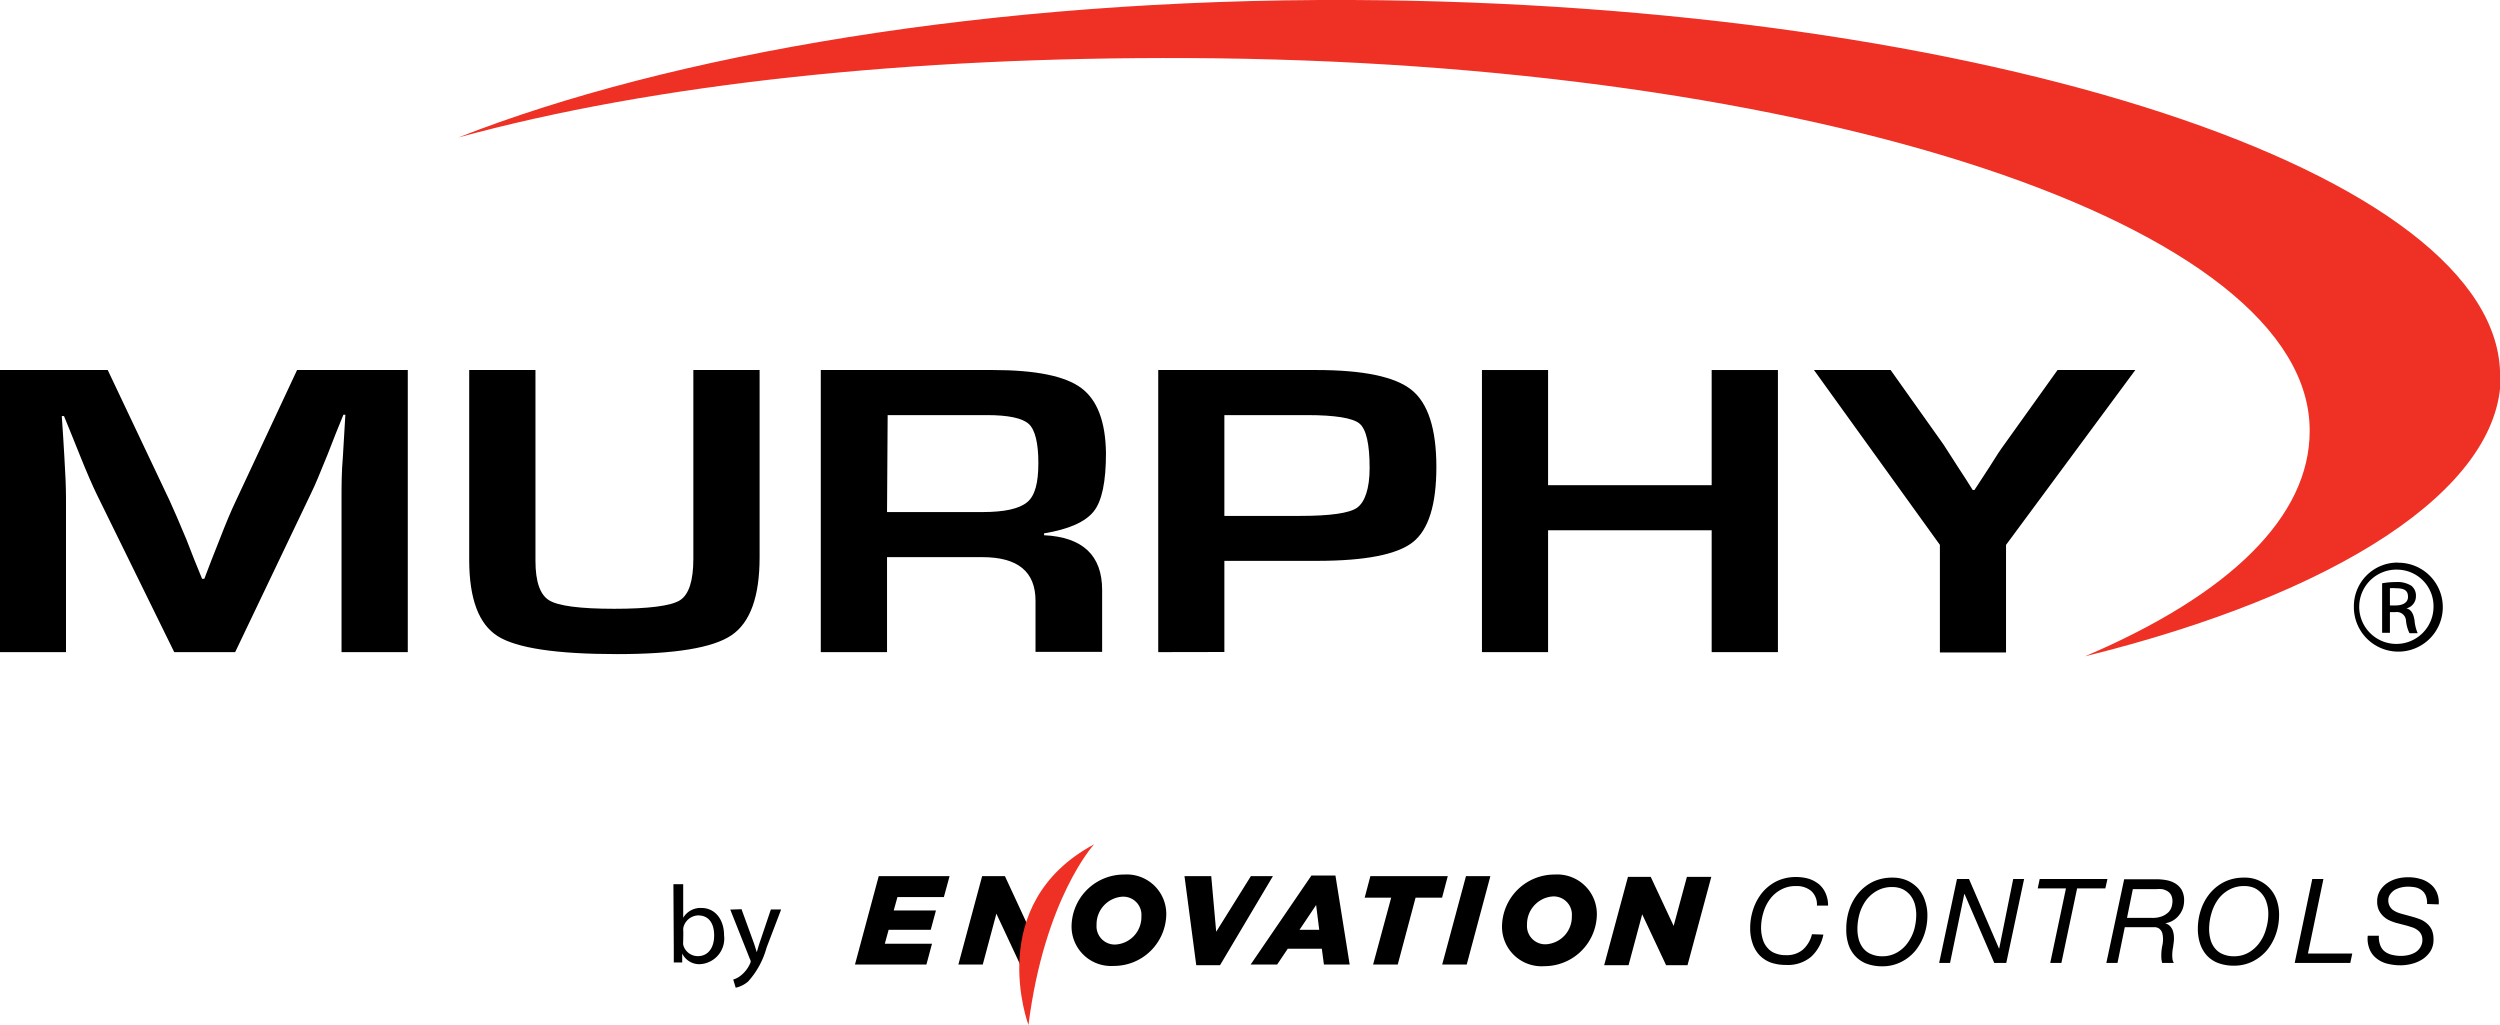 <?xml version="1.0" encoding="UTF-8"?>
<svg preserveAspectRatio="xMidYMid slice" width="300px" height="123px" xmlns="http://www.w3.org/2000/svg" id="Layer_1" data-name="Layer 1" viewBox="0 0 201.9 82.77">
  <title>enovation-controls-color</title>
  <polygon points="70.97 70.75 76.69 70.75 76.23 72.44 72.48 72.44 72.18 73.52 75.59 73.52 75.17 75.08 71.77 75.08 71.46 76.21 75.27 76.21 74.82 77.89 69.05 77.89 70.97 70.75"></polygon>
  <polygon points="79.32 70.75 81.16 70.75 83 74.72 84.8 73.22 86.04 70.75 83.62 75.17 82.39 77.89 80.47 73.78 79.37 77.89 77.4 77.89 79.32 70.75"></polygon>
  <path d="M86.54,74.82a4.23,4.23,0,0,1,4.25-4.2,3.19,3.19,0,0,1,3.4,3.2A4.23,4.23,0,0,1,89.94,78a3.19,3.19,0,0,1-3.4-3.2M92.18,74a1.47,1.47,0,0,0-1.56-1.59,2.23,2.23,0,0,0-2.06,2.28,1.47,1.47,0,0,0,1.56,1.58A2.22,2.22,0,0,0,92.18,74"></path>
  <polygon points="95.66 70.75 97.82 70.75 98.22 75.24 101.02 70.75 102.8 70.75 98.53 77.94 96.61 77.94 95.66 70.75"></polygon>
  <path d="M105.91,70.7h1.94L109,77.89h-2.08l-.17-1.28H104l-.86,1.28H101Zm.63,4.38-.25-2-1.34,2Z"></path>
  <polygon points="112.35 72.49 110.21 72.49 110.67 70.75 116.92 70.75 116.46 72.49 114.32 72.49 112.88 77.89 110.89 77.89 112.35 72.49"></polygon>
  <polygon points="118.39 70.75 120.36 70.75 118.45 77.89 116.47 77.89 118.39 70.75"></polygon>
  <path d="M121.3,74.82a4.24,4.24,0,0,1,4.25-4.2,3.2,3.2,0,0,1,3.41,3.2,4.24,4.24,0,0,1-4.25,4.2,3.19,3.19,0,0,1-3.41-3.2m5.64-.84a1.47,1.47,0,0,0-1.56-1.59,2.24,2.24,0,0,0-2.06,2.28,1.47,1.47,0,0,0,1.56,1.58A2.22,2.22,0,0,0,126.94,74"></path>
  <polygon points="131.47 70.81 133.31 70.81 135.16 74.77 136.23 70.81 138.2 70.81 136.28 77.94 134.55 77.94 132.62 73.83 131.52 77.94 129.55 77.94 131.47 70.81"></polygon>
  <path d="M83.06,82.77S79.39,73,88.36,68.18c0,0-4,4.34-5.3,14.59" style="fill:#ee3124"></path>
  <path d="M147.25,75.47a3.26,3.26,0,0,1-1,1.8,2.9,2.9,0,0,1-2,.65,3.71,3.71,0,0,1-1.24-.19,2.47,2.47,0,0,1-.91-.59,2.59,2.59,0,0,1-.56-.94,3.68,3.68,0,0,1-.2-1.25,4.79,4.79,0,0,1,.26-1.57,4.23,4.23,0,0,1,.73-1.32,3.62,3.62,0,0,1,1.17-.91,3.58,3.58,0,0,1,1.57-.33,3.7,3.7,0,0,1,1,.14,2.59,2.59,0,0,1,.82.44,2,2,0,0,1,.54.73,2.4,2.4,0,0,1,.2,1h-.9a1.47,1.47,0,0,0-.47-1.19,1.83,1.83,0,0,0-1.21-.39,2.45,2.45,0,0,0-1.24.3,2.62,2.62,0,0,0-.88.77,3.35,3.35,0,0,0-.53,1.09,4.22,4.22,0,0,0-.18,1.21,3.15,3.15,0,0,0,.13.9,1.74,1.74,0,0,0,.37.7,1.49,1.49,0,0,0,.62.45,2.21,2.21,0,0,0,.89.16,2,2,0,0,0,1.36-.44,2.44,2.44,0,0,0,.74-1.25Z"></path>
  <path d="M149.1,75a4.83,4.83,0,0,1,.25-1.57,4.06,4.06,0,0,1,.74-1.32,3.62,3.62,0,0,1,1.17-.91,3.57,3.57,0,0,1,1.56-.33,2.87,2.87,0,0,1,1.19.23,2.74,2.74,0,0,1,.89.64,2.81,2.81,0,0,1,.56,1,3.52,3.52,0,0,1,.19,1.18,4.69,4.69,0,0,1-.25,1.54,4.27,4.27,0,0,1-.72,1.31,3.54,3.54,0,0,1-1.15.91,3.32,3.32,0,0,1-1.53.35,3.6,3.6,0,0,1-1.23-.2,2.39,2.39,0,0,1-.91-.59,2.51,2.51,0,0,1-.57-.93A3.79,3.79,0,0,1,149.1,75m.9,0a3.16,3.16,0,0,0,.12.9,2,2,0,0,0,.37.7,1.59,1.59,0,0,0,.63.45,2.16,2.16,0,0,0,.88.17,2.31,2.31,0,0,0,1.19-.3,2.65,2.65,0,0,0,.86-.77,3.57,3.57,0,0,0,.53-1.07,4.53,4.53,0,0,0,.17-1.21,3.17,3.17,0,0,0-.12-.88,2.09,2.09,0,0,0-.37-.71,1.91,1.91,0,0,0-.61-.48,2,2,0,0,0-.83-.17,2.47,2.47,0,0,0-1.24.3,2.83,2.83,0,0,0-.88.77,3.57,3.57,0,0,0-.53,1.09A4.59,4.59,0,0,0,150,75"></path>
  <polygon points="158.04 70.98 159.01 70.98 161.43 76.59 161.45 76.59 162.58 70.98 163.46 70.98 162.02 77.76 161.05 77.76 158.65 72.19 158.63 72.19 157.48 77.76 156.6 77.76 158.04 70.98"></polygon>
  <polygon points="170.02 71.74 167.74 71.74 166.47 77.76 165.57 77.76 166.84 71.74 164.56 71.74 164.72 70.98 170.19 70.98 170.02 71.74"></polygon>
  <path d="M171.54,71h2.61a4.58,4.58,0,0,1,.83.08,2.08,2.08,0,0,1,.72.28,1.5,1.5,0,0,1,.5.53,1.74,1.74,0,0,1,.18.84,2,2,0,0,1-.11.65,1.89,1.89,0,0,1-.32.55,1.74,1.74,0,0,1-.48.41,1.57,1.57,0,0,1-.62.21v0a1,1,0,0,1,.37.21,1.13,1.13,0,0,1,.23.34,1.81,1.81,0,0,1,.1.43,2.67,2.67,0,0,1,0,.49l-.06.46a3.56,3.56,0,0,0-.06.44,3.08,3.08,0,0,0,0,.43,1,1,0,0,0,.12.41h-.94a1.86,1.86,0,0,1-.07-.56,3.87,3.87,0,0,1,.09-.89,2.16,2.16,0,0,0,0-.91.73.73,0,0,0-.27-.42.71.71,0,0,0-.4-.11h-2.37L171,77.76h-.9Zm.23,3.12h2a2.12,2.12,0,0,0,.86-.14,1.62,1.62,0,0,0,.51-.34,1.13,1.13,0,0,0,.24-.44,1.69,1.69,0,0,0,.06-.41,1.11,1.11,0,0,0-.11-.52.89.89,0,0,0-.3-.31,1.23,1.23,0,0,0-.43-.16,2.63,2.63,0,0,0-.49,0h-1.87Z"></path>
  <path d="M177.49,75a4.83,4.83,0,0,1,.26-1.57,4.06,4.06,0,0,1,.74-1.32,3.62,3.62,0,0,1,1.17-.91,3.54,3.54,0,0,1,1.56-.33,2.68,2.68,0,0,1,2.64,1.82,3.52,3.52,0,0,1,.19,1.18,4.69,4.69,0,0,1-.25,1.54,4.27,4.27,0,0,1-.72,1.31,3.65,3.65,0,0,1-1.15.91,3.35,3.35,0,0,1-1.53.35,3.6,3.6,0,0,1-1.23-.2,2.43,2.43,0,0,1-.92-.59,2.63,2.63,0,0,1-.56-.93,3.78,3.78,0,0,1-.2-1.26m.91,0a3.16,3.16,0,0,0,.12.9,1.87,1.87,0,0,0,.37.7,1.55,1.55,0,0,0,.62.45,2.21,2.21,0,0,0,.89.17,2.31,2.31,0,0,0,1.19-.3,2.76,2.76,0,0,0,.86-.77A3.33,3.33,0,0,0,183,75a4.17,4.17,0,0,0,.18-1.21,2.84,2.84,0,0,0-.13-.88,1.93,1.93,0,0,0-.37-.71,1.77,1.77,0,0,0-.6-.48,2,2,0,0,0-.83-.17,2.45,2.45,0,0,0-1.24.3,2.72,2.72,0,0,0-.88.77,3.57,3.57,0,0,0-.53,1.09A4.59,4.59,0,0,0,178.4,75"></path>
  <polygon points="186.73 70.98 187.63 70.98 186.38 77 189.96 77 189.8 77.76 185.31 77.76 186.73 70.98"></polygon>
  <path d="M196,73a1.69,1.69,0,0,0-.1-.67,1,1,0,0,0-.32-.43,1.29,1.29,0,0,0-.5-.24,3.1,3.1,0,0,0-.64-.06,2.44,2.44,0,0,0-.52.06,2.07,2.07,0,0,0-.51.19,1.27,1.27,0,0,0-.38.35.8.8,0,0,0-.16.51.93.93,0,0,0,.09.42,1,1,0,0,0,.23.31,1.71,1.71,0,0,0,.35.21,2.84,2.84,0,0,0,.44.15l.91.25a6.26,6.26,0,0,1,.61.21,2,2,0,0,1,.52.34,1.53,1.53,0,0,1,.37.51,2,2,0,0,1,.13.77,1.73,1.73,0,0,1-.24.92,2.22,2.22,0,0,1-.62.64,2.84,2.84,0,0,1-.85.38,3.86,3.86,0,0,1-.93.13,4.43,4.43,0,0,1-1.13-.14,2.26,2.26,0,0,1-.86-.44,1.76,1.76,0,0,1-.54-.74,2.23,2.23,0,0,1-.14-1.07h.9a1.82,1.82,0,0,0,.11.77,1.1,1.1,0,0,0,.36.5,1.47,1.47,0,0,0,.58.27,3,3,0,0,0,.76.09,2.57,2.57,0,0,0,.62-.08,1.82,1.82,0,0,0,.55-.23,1.24,1.24,0,0,0,.38-.41,1.1,1.1,0,0,0,.15-.59.89.89,0,0,0-.1-.44.86.86,0,0,0-.26-.31,1.57,1.57,0,0,0-.38-.22l-.47-.15-.92-.24a4.07,4.07,0,0,1-.58-.22,1.85,1.85,0,0,1-.48-.35,1.72,1.72,0,0,1-.34-.49,1.69,1.69,0,0,1-.12-.66,1.64,1.64,0,0,1,.22-.86,2,2,0,0,1,.56-.61,2.73,2.73,0,0,1,.79-.37,3.48,3.48,0,0,1,.9-.12,3.37,3.37,0,0,1,1,.13,2.17,2.17,0,0,1,.79.39,1.71,1.71,0,0,1,.54.67,2,2,0,0,1,.17,1Z"></path>
  <path d="M54.39,71.4h.79v2.71h0a1.62,1.62,0,0,1,1.48-.79c1.07,0,1.82.9,1.82,2.21a2.07,2.07,0,0,1-2,2.33A1.54,1.54,0,0,1,55.1,77h0l0,.72h-.68c0-.3,0-.74,0-1.12ZM55.18,76a1.36,1.36,0,0,0,0,.29,1.22,1.22,0,0,0,1.18.92c.83,0,1.32-.67,1.32-1.67s-.45-1.62-1.29-1.62a1.27,1.27,0,0,0-1.2,1,1.66,1.66,0,0,0,0,.33Z"></path>
  <path d="M59.89,73.42,60.83,76c.11.29.21.63.29.89h0c.08-.26.17-.59.28-.9l.86-2.55h.83l-1.18,3.09a6.69,6.69,0,0,1-1.49,2.73,2.29,2.29,0,0,1-1,.5l-.2-.66a1.81,1.81,0,0,0,.69-.39,2.51,2.51,0,0,0,.66-.88.41.41,0,0,0,.06-.19.39.39,0,0,0-.06-.19l-1.59-4Z"></path>
  <path d="M201.9,30.41C202,14,160.28.24,109.18,0,80-.13,54,4.42,37,11.11c15.93-4.36,36.5-6.53,59-6.42,50.45.23,90.6,13.48,90.52,30.12,0,6.87-6.37,13.17-18.15,18.19,20.26-5,33.53-13.45,33.58-22.59" style="fill:#ee3124"></path>
  <path d="M193.65,45.44A3.59,3.59,0,1,1,190.09,49a3.52,3.52,0,0,1,3.56-3.57Zm0,.56a3,3,0,1,0,2.87,3,2.95,2.95,0,0,0-2.87-3ZM193,51.1h-.63v-4a6.73,6.73,0,0,1,1.12-.1,2.13,2.13,0,0,1,1.24.3,1,1,0,0,1,.37.83,1,1,0,0,1-.78,1v0c.35.06.59.38.67,1a3.37,3.37,0,0,0,.25,1h-.66a2.86,2.86,0,0,1-.28-1,.74.74,0,0,0-.85-.7H193Zm0-2.21h.46c.53,0,1-.2,1-.69s-.25-.7-1-.7a2.52,2.52,0,0,0-.46,0Z"></path>
  <path d="M32.94,29.88V52.66H27.59V40.25c0-1,0-2.12.11-3.38l.1-1.7.1-1.68h-.16l-.64,1.58-.62,1.59c-.58,1.42-1,2.47-1.34,3.15L19,52.66H14.08L7.82,39.91c-.34-.7-.8-1.75-1.36-3.15l-.64-1.59L5.18,33.6H5l.11,1.65.1,1.67c.08,1.3.13,2.4.13,3.33V52.66H0V29.88H8.71l5,10.55c.34.73.79,1.79,1.36,3.15l.62,1.59.64,1.57h.18l.6-1.57.62-1.57c.51-1.32.95-2.37,1.32-3.14L24,29.88Z"></path>
  <path d="M56,29.88h5.35V45c0,3.17-.75,5.26-2.26,6.29s-4.59,1.53-9.24,1.53q-7.36,0-9.65-1.45t-2.3-6.12V29.88h5.35V45.29c0,1.68.37,2.74,1.11,3.19s2.49.68,5.25.68,4.59-.23,5.31-.69S56,46.9,56,45.12Z"></path>
  <path d="M66.29,52.66V29.88H80.18q5.19,0,7.14,1.45t2,5.26c0,2.3-.32,3.88-1,4.72s-2,1.43-4,1.76v.15c3.12.15,4.69,1.63,4.69,4.42v5H83.63V48.51q0-3.52-4.29-3.52h-7.7v7.67Zm5.35-11.31h7.68c1.83,0,3-.27,3.64-.8s.9-1.58.9-3.17-.26-2.68-.78-3.15-1.65-.71-3.39-.71h-8Z"></path>
  <path d="M93.54,52.66V29.88h12.75q5.71,0,7.71,1.61t2,6.22q0,4.57-1.9,6.07t-7.68,1.51H98.88v7.36Zm5.34-11H105c2.42,0,4-.22,4.61-.67s1-1.52,1-3.2c0-1.92-.27-3.12-.81-3.58s-2-.69-4.24-.69H98.88Z"></path>
  <polygon points="143.58 29.88 143.58 52.66 138.23 52.66 138.23 42.82 125.02 42.82 125.02 52.66 119.68 52.66 119.68 29.88 125.02 29.88 125.02 39.18 138.23 39.18 138.23 29.88 143.58 29.88"></polygon>
  <path d="M172.44,29.88,162,44v8.69h-5.34V44L146.49,29.88h6.19l4.26,6c.23.33.63,1,1.19,1.85l.6.92.58.92h.14l.6-.92.6-.92c.51-.82.91-1.44,1.22-1.85l4.29-6Z"></path>
</svg>
